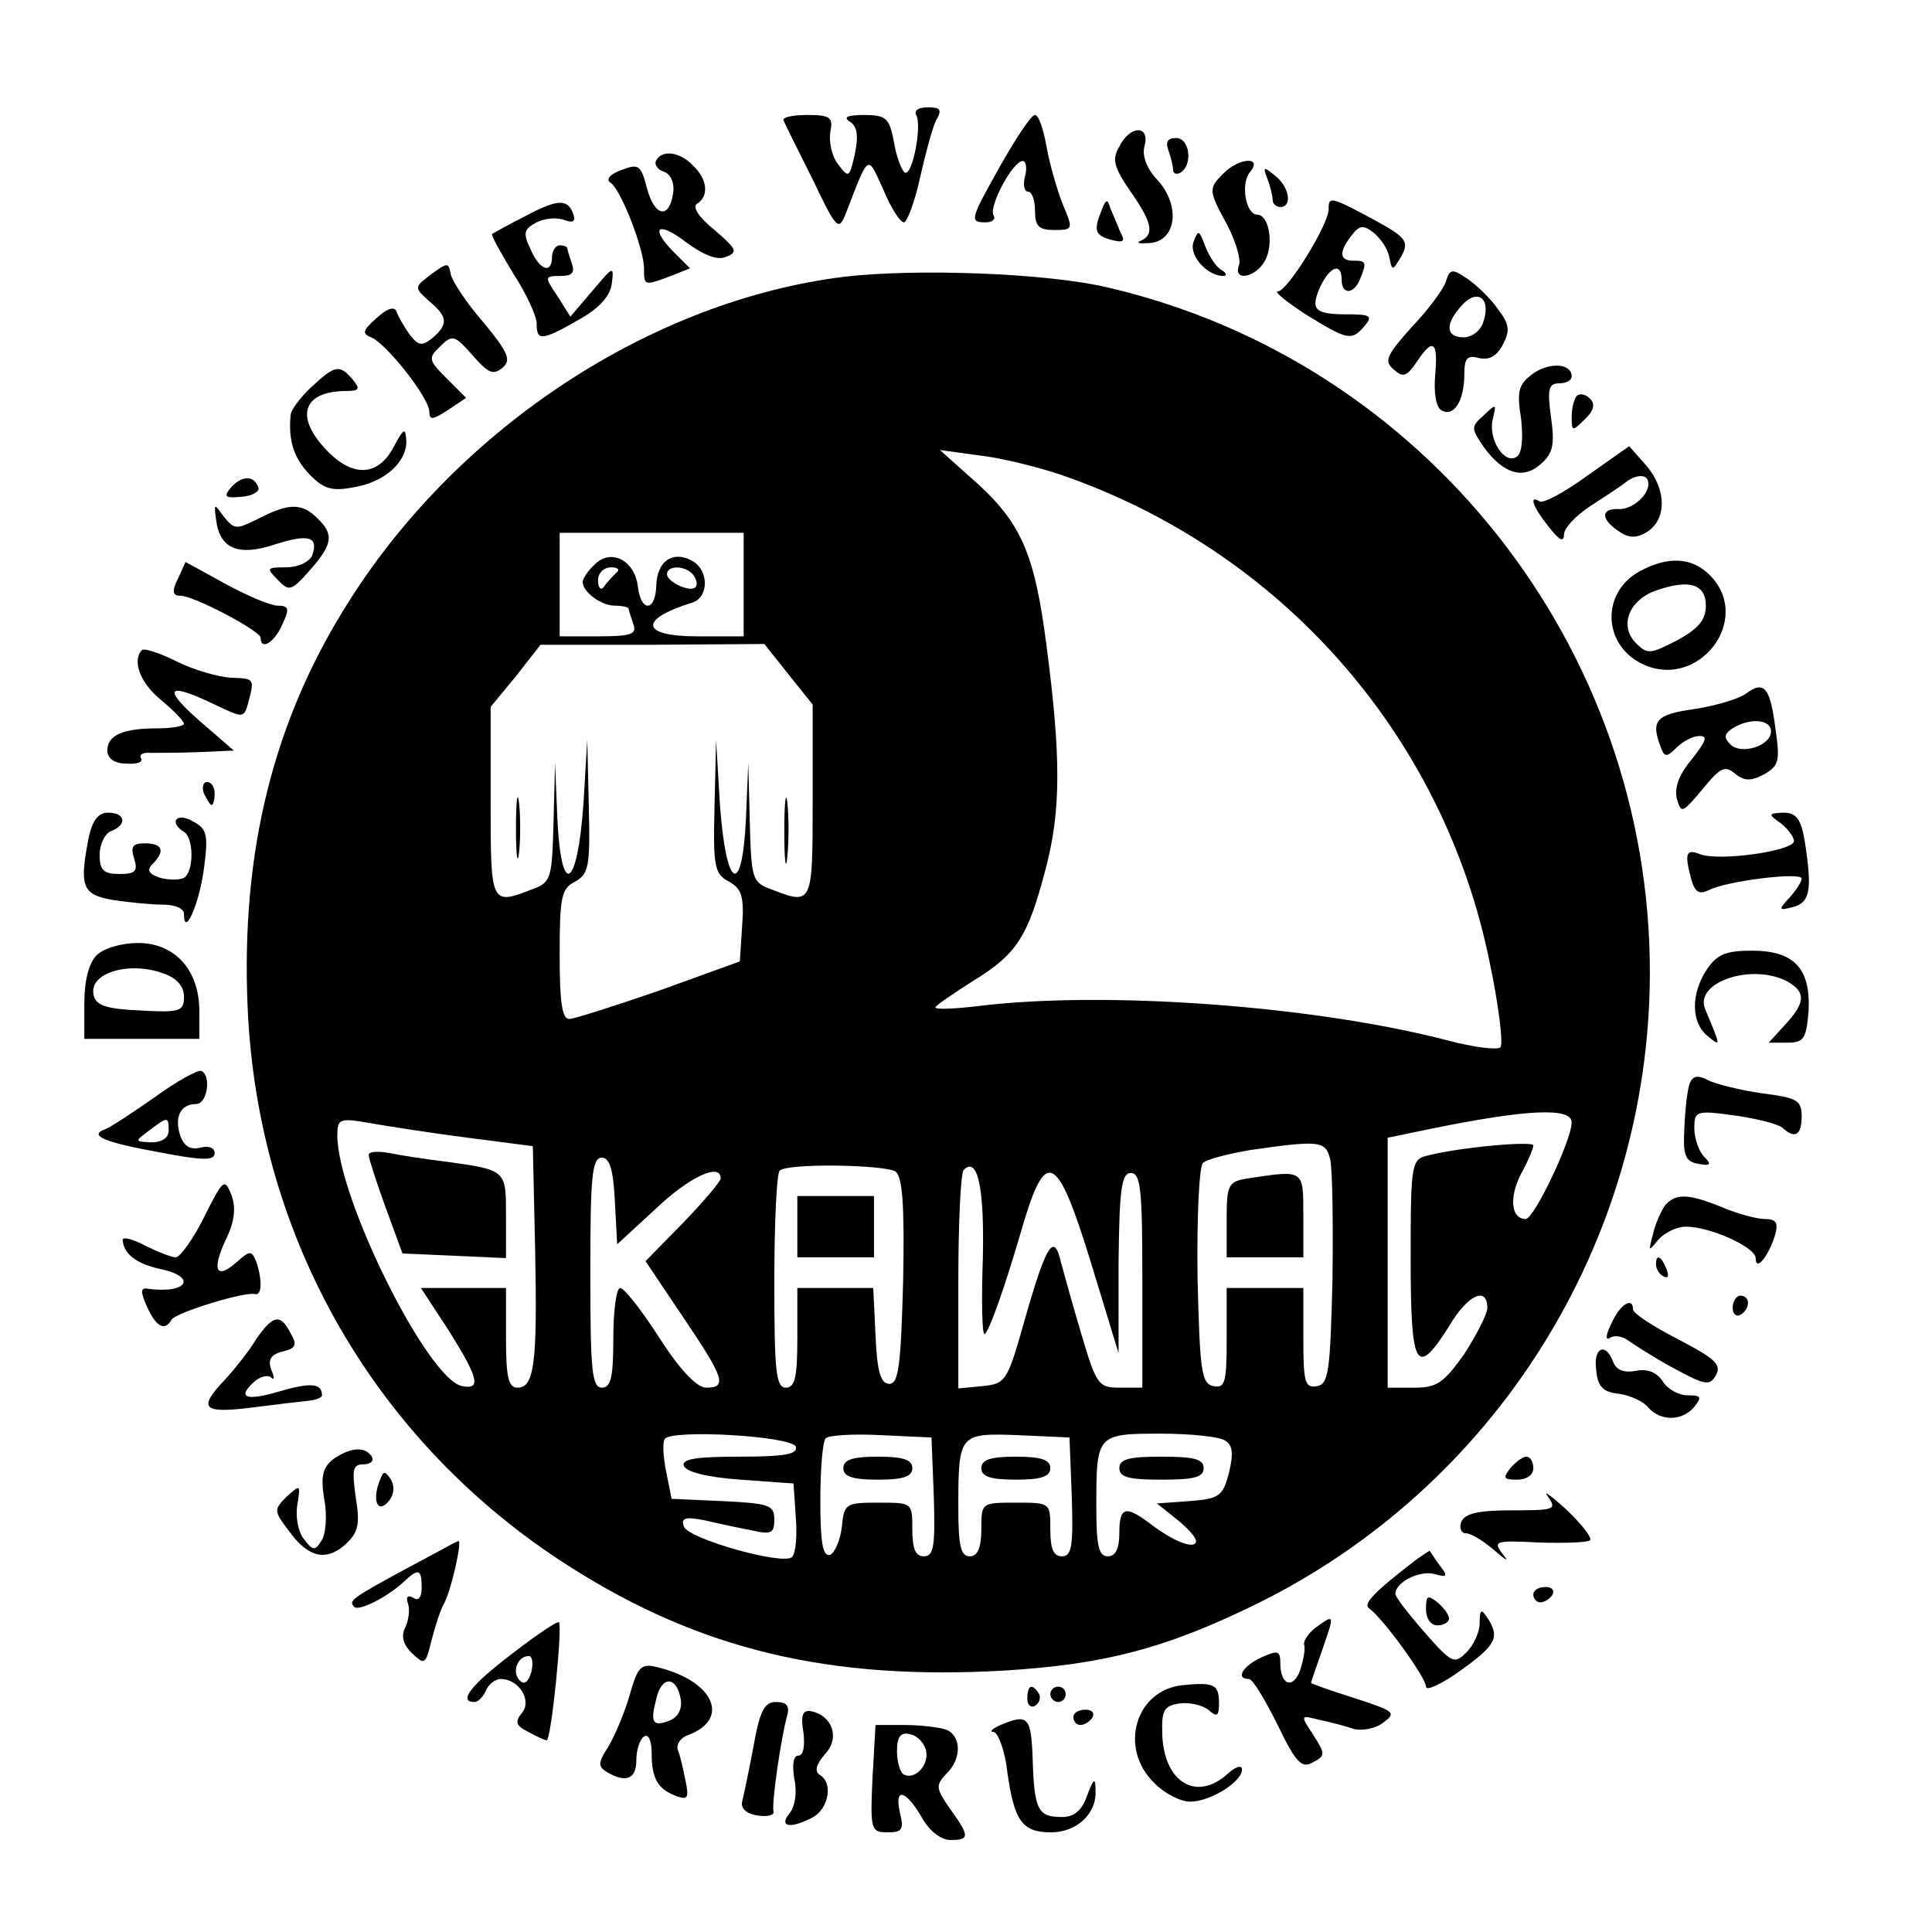 <?xml version="1.0" standalone="no"?>
<!DOCTYPE svg PUBLIC "-//W3C//DTD SVG 20010904//EN"
 "http://www.w3.org/TR/2001/REC-SVG-20010904/DTD/svg10.dtd">
<svg version="1.0" xmlns="http://www.w3.org/2000/svg"
 width="252pt" height="252pt" viewBox="0 0 252 252"
 preserveAspectRatio="xMidYMid meet">

<g transform="translate(0,252) scale(0.1,-0.1)"
fill="#000000" stroke="none">
<path d="M1195 2370 c8 -13 -5 -81 -15 -75 -4 3 -11 21 -14 40 -6 31 -10 35
-39 35 -22 0 -28 -3 -18 -9 9 -6 11 -18 6 -42 -7 -31 -8 -32 -22 -13 -8 10
-12 29 -10 42 4 19 0 22 -30 22 -19 0 -33 -3 -31 -7 2 -5 19 -39 38 -77 31
-65 34 -68 43 -45 31 80 28 78 49 32 10 -24 22 -43 27 -43 4 0 14 26 21 58 7
31 16 65 21 75 8 14 6 17 -11 17 -12 0 -18 -4 -15 -10z"/>
<path d="M1306 2306 c-41 -73 -42 -76 -20 -76 8 0 13 4 10 9 -7 11 25 71 38
71 4 0 6 -9 3 -20 -3 -11 -1 -20 4 -20 5 0 9 -11 9 -25 0 -20 5 -25 25 -25 25
0 25 1 11 34 -7 18 -17 52 -21 75 -4 22 -10 41 -15 41 -5 0 -24 -29 -44 -64z"/>
<path d="M1460 2329 c-10 -17 -7 -27 14 -58 29 -41 32 -57 14 -65 -7 -3 -2 -4
12 -3 35 3 40 50 9 83 -13 14 -20 31 -16 44 7 27 -19 27 -33 -1z"/>
<path d="M1524 2324 c3 -9 6 -20 6 -25 0 -6 5 -7 10 -4 16 10 12 45 -6 45 -11
0 -14 -5 -10 -16z"/>
<path d="M856 2311 c-3 -5 1 -12 10 -15 9 -3 14 -15 12 -28 -5 -34 -24 -31
-34 6 -8 31 -11 33 -34 24 -14 -5 -20 -12 -14 -16 14 -9 44 -87 44 -112 0 -23
0 -23 35 -10 l25 10 -20 20 c-33 33 -23 43 15 14 23 -17 41 -24 52 -19 16 6
14 10 -15 35 -21 17 -29 30 -23 34 16 10 14 32 -5 50 -17 18 -40 21 -48 7z"/>
<path d="M1596 2294 c-20 -20 -20 -22 5 -68 11 -21 18 -45 15 -52 -8 -22 22
-16 34 6 12 22 5 60 -10 60 -15 0 -22 40 -10 55 18 21 -13 20 -34 -1z"/>
<path d="M1653 2287 c4 -10 7 -23 7 -28 0 -5 5 -9 10 -9 16 0 12 26 -7 41 -15
12 -16 12 -10 -4z"/>
<path d="M685 2238 c-22 -11 -41 -22 -43 -23 -2 -2 11 -24 27 -51 17 -26 31
-56 31 -66 0 -23 6 -23 55 5 27 15 41 31 43 47 3 24 2 23 -25 -9 l-29 -34 -17
27 c-17 25 -17 26 4 26 15 0 19 4 15 16 -3 9 -6 18 -6 20 0 2 -4 4 -10 4 -5 0
-10 -7 -10 -15 0 -23 -16 -18 -28 10 -10 21 -9 26 8 35 10 5 26 7 36 3 11 -4
15 -2 12 7 -7 21 -20 21 -63 -2z"/>
<path d="M1437 2246 c-11 -27 -9 -33 13 -39 16 -4 18 -2 11 11 -4 10 -10 24
-13 31 -3 12 -6 11 -11 -3z"/>
<path d="M1733 2247 c0 -20 -54 -107 -66 -107 -6 0 10 -13 36 -30 55 -34 60
-35 77 -15 11 13 7 15 -22 15 -44 0 -49 6 -36 36 13 27 28 32 28 9 0 -20 16
-19 24 1 9 22 8 24 -9 24 -18 0 -19 11 -2 33 10 13 15 14 28 4 9 -7 19 -21 21
-32 4 -19 4 -19 16 1 10 19 7 24 -37 48 -56 30 -58 30 -58 13z"/>
<path d="M1557 2205 c-7 -17 16 -44 38 -45 6 0 5 4 -2 8 -7 4 -16 18 -21 31
-8 21 -9 22 -15 6z"/>
<path d="M562 2162 c-22 -17 -22 -17 -2 -35 24 -20 25 -30 4 -48 -14 -11 -18
-10 -30 5 -7 10 -15 24 -17 30 -3 7 -13 3 -26 -9 -18 -16 -19 -20 -7 -25 19
-7 76 -79 76 -97 0 -11 4 -11 24 2 l24 16 -25 25 c-24 24 -25 27 -9 42 16 16
19 15 42 -11 20 -23 27 -27 39 -17 12 10 9 19 -24 59 -22 25 -41 54 -43 63 -3
16 -4 16 -26 0z"/>
<path d="M1101 2159 c-250 -31 -501 -195 -645 -422 -99 -155 -142 -327 -133
-531 13 -301 167 -569 421 -730 170 -108 338 -148 566 -135 129 8 208 28 325
85 315 153 516 473 517 824 1 426 -294 799 -707 895 -80 19 -250 25 -344 14z
m282 -258 c288 -99 500 -340 560 -636 12 -57 18 -107 14 -111 -4 -4 -35 0 -69
9 -173 45 -444 65 -610 45 -32 -4 -58 -5 -58 -2 0 2 23 18 50 35 57 35 71 58
94 146 20 76 20 146 1 291 -16 124 -34 163 -101 221 l-38 34 51 -7 c28 -3 76
-15 106 -25z m-413 -143 l0 -68 -61 0 c-73 0 -77 22 -6 44 22 7 22 43 -1 55
-25 13 -45 -1 -46 -33 -1 -34 -20 -35 -24 -1 -4 34 -35 50 -56 29 -9 -8 -16
-19 -16 -23 0 -13 24 -31 42 -31 10 0 18 -2 18 -4 0 -2 3 -11 6 -20 5 -13 -2
-16 -45 -16 l-51 0 0 68 0 67 120 0 120 0 0 -67z m-166 15 c-5 -5 -12 -12 -16
-18 -4 -6 -8 -2 -8 8 0 9 7 17 17 17 9 0 12 -3 7 -7z m101 -4 c4 -6 5 -12 2
-15 -7 -7 -37 7 -37 17 0 13 27 11 35 -2z m123 -128 l32 -40 0 -125 c0 -136 0
-137 -54 -116 -25 9 -26 14 -28 87 l-2 78 -3 -73 c-5 -104 -26 -92 -34 19 l-5
84 -2 -87 c-2 -79 0 -88 19 -98 16 -9 20 -19 17 -58 l-3 -46 -105 -38 c-58
-20 -111 -37 -117 -37 -10 -1 -13 22 -13 84 0 74 2 86 20 95 18 10 20 20 18
98 l-2 87 -5 -84 c-8 -111 -29 -123 -34 -19 l-3 73 -2 -78 c-2 -73 -3 -78 -28
-87 -54 -21 -54 -20 -54 114 l0 124 33 40 32 41 146 0 146 1 31 -39z m1022
-585 c0 -23 -49 -126 -60 -126 -19 0 -22 28 -6 59 9 16 16 33 16 37 0 6 -93
-2 -137 -13 -22 -5 -23 -9 -23 -134 0 -144 7 -157 50 -89 24 41 50 53 50 24 0
-8 -14 -35 -30 -60 -27 -38 -36 -44 -65 -44 l-35 0 0 163 0 163 58 12 c123 25
182 28 182 8z m-1440 -20 l85 -11 3 -135 c3 -148 -1 -180 -23 -180 -12 0 -15
14 -15 65 l0 65 -55 0 -56 0 36 -55 c39 -62 43 -78 18 -73 -45 8 -163 246
-163 327 0 22 3 23 43 16 23 -4 80 -13 127 -19z m1125 -28 c3 -13 4 -84 3
-158 -3 -119 -5 -135 -20 -138 -16 -3 -18 5 -18 62 l0 66 -50 0 -50 0 0 -66
c0 -57 -2 -65 -17 -62 -16 3 -18 19 -21 142 -1 77 2 144 7 149 5 5 33 12 62
17 91 13 98 12 104 -12z m-933 -55 l3 -56 50 46 c44 42 85 61 85 40 0 -4 -22
-30 -49 -58 l-49 -50 49 -73 c54 -80 58 -92 30 -92 -12 0 -34 23 -61 65 -23
36 -46 65 -51 65 -5 0 -9 -29 -9 -65 0 -51 -3 -65 -15 -65 -13 0 -15 23 -15
150 0 124 2 150 15 150 10 0 15 -15 17 -57z m366 39 c9 -7 12 -42 10 -143 -3
-111 -6 -134 -18 -134 -11 0 -16 15 -18 63 l-3 62 -49 0 -50 0 0 -65 c0 -51
-3 -65 -15 -65 -13 0 -15 22 -15 138 0 76 3 142 7 145 9 10 135 8 151 -1z
m114 -112 c-2 -55 -1 -100 2 -100 5 0 26 58 52 148 29 95 44 85 87 -55 l36
-118 0 118 c1 97 4 117 16 117 13 0 15 -22 15 -140 l0 -140 -30 0 c-27 0 -30
4 -49 68 -11 37 -23 80 -27 95 -9 40 -19 25 -47 -73 -23 -82 -25 -85 -56 -88
l-31 -3 0 139 c0 76 3 142 7 146 18 18 27 -22 25 -114z m-244 -247 c3 -10 -16
-13 -73 -13 -57 0 -76 -3 -73 -12 3 -8 31 -15 74 -18 l69 -5 3 -44 c2 -24 0
-47 -5 -52 -12 -11 -136 24 -141 40 -4 11 2 13 27 8 17 -4 45 -10 61 -13 26
-6 30 -4 30 14 0 19 -7 21 -67 24 l-67 3 -7 35 c-4 19 -5 38 -2 43 8 13 166 4
171 -10z m180 -65 c2 -65 0 -78 -13 -78 -11 0 -15 10 -15 35 0 35 0 35 -44 35
-43 0 -45 -1 -48 -32 -2 -17 -9 -33 -15 -36 -10 -3 -13 16 -13 71 0 40 3 77 7
81 4 4 37 6 73 4 l65 -3 3 -77z m180 0 c2 -65 0 -78 -13 -78 -11 0 -15 10 -15
35 0 35 0 35 -45 35 -45 0 -45 0 -45 -35 0 -24 -5 -35 -15 -35 -12 0 -15 14
-15 64 0 96 1 97 79 94 l66 -3 3 -77z m200 73 c10 -6 11 -17 5 -42 -8 -31 -13
-34 -52 -37 l-42 -3 25 -20 c14 -11 26 -24 26 -29 0 -12 -29 -1 -59 22 -33 25
-41 23 -41 -12 0 -20 -5 -30 -15 -30 -12 0 -15 14 -15 64 0 95 0 96 84 96 39
0 77 -4 84 -9z"/>
<path d="M673 1440 c0 -36 2 -50 4 -32 2 17 2 47 0 65 -2 17 -4 3 -4 -33z"/>
<path d="M1023 1435 c0 -38 2 -53 4 -32 2 20 2 52 0 70 -2 17 -4 1 -4 -38z"/>
<path d="M481 1013 c0 -4 10 -35 22 -68 l22 -60 68 -3 67 -3 0 55 c0 60 1 60
-80 71 -25 3 -57 8 -72 11 -16 3 -28 2 -27 -3z"/>
<path d="M1628 983 c-26 -4 -28 -8 -28 -54 l0 -49 50 0 50 0 0 55 c0 60 1 59
-72 48z"/>
<path d="M1040 920 l0 -40 50 0 50 0 0 40 0 40 -50 0 -50 0 0 -40z"/>
<path d="M1100 605 c0 -11 12 -15 45 -15 33 0 45 4 45 15 0 11 -12 15 -45 15
-33 0 -45 -4 -45 -15z"/>
<path d="M1280 605 c0 -11 12 -15 45 -15 33 0 45 4 45 15 0 11 -12 15 -45 15
-33 0 -45 -4 -45 -15z"/>
<path d="M1460 605 c0 -12 13 -15 55 -15 42 0 55 3 55 15 0 12 -13 15 -55 15
-42 0 -55 -3 -55 -15z"/>
<path d="M1886 2153 c-3 -10 -23 -37 -45 -60 -33 -37 -36 -44 -23 -55 12 -11
17 -9 30 10 21 32 28 27 24 -17 -2 -23 1 -42 8 -46 16 -10 30 12 30 47 0 21 4
25 19 21 13 -3 23 2 31 17 10 19 9 27 -7 48 -10 14 -28 31 -40 39 -19 13 -22
12 -27 -4z m49 -52 c-3 -12 -15 -21 -26 -21 -23 0 -25 17 -2 42 20 22 38 9 28
-21z"/>
<path d="M2000 2033 c-19 -14 -22 -22 -16 -59 3 -27 1 -46 -6 -50 -16 -10 -37
23 -31 49 5 21 5 21 -12 5 -17 -15 -16 -17 1 -42 25 -34 51 -42 74 -21 16 14
18 26 13 61 -5 37 -3 44 11 44 9 0 16 4 16 9 0 17 -28 19 -50 4z"/>
<path d="M406 2015 c-14 -13 -27 -30 -27 -37 -3 -32 4 -55 24 -76 18 -19 29
-23 56 -18 41 6 71 32 71 60 -1 19 -3 18 -16 -6 -21 -41 -56 -41 -91 -2 -39
43 -26 74 29 74 17 0 18 3 8 15 -17 20 -23 19 -54 -10z"/>
<path d="M2057 2004 c-4 -4 -7 -17 -7 -28 0 -19 1 -19 17 -3 12 11 14 20 7 27
-6 6 -13 7 -17 4z"/>
<path d="M2071 1900 c-30 -22 -58 -37 -63 -34 -14 9 -9 -7 12 -33 14 -18 20
-21 20 -10 0 8 15 24 33 36 17 11 40 26 49 33 9 7 20 9 25 5 12 -13 -13 -42
-36 -41 -24 1 -23 -14 2 -30 12 -8 22 -8 35 0 26 16 26 55 0 86 l-23 26 -54
-38z"/>
<path d="M302 1885 c-11 -13 -9 -15 13 -13 14 1 24 7 22 12 -5 16 -21 16 -35
1z"/>
<path d="M282 1841 c5 -37 29 -47 77 -31 44 14 57 10 48 -15 -4 -8 -18 -15
-34 -15 -25 0 -26 -1 -11 -16 15 -16 18 -15 42 12 30 34 32 47 10 68 -20 20
-37 20 -76 0 -30 -15 -32 -15 -46 2 -13 18 -13 18 -10 -5z"/>
<path d="M232 1765 c-8 -16 -7 -22 3 -22 18 0 105 -46 105 -55 0 -17 18 -6 28
17 10 21 9 25 -6 25 -9 0 -40 13 -69 29 l-51 28 -10 -22z"/>
<path d="M2139 1775 c-50 -27 -49 -94 1 -120 74 -38 148 57 90 115 -23 23 -54
25 -91 5z m86 -45 c0 -19 -10 -30 -37 -45 -35 -18 -39 -19 -54 -4 -22 22 -10
55 24 68 44 16 67 10 67 -19z"/>
<path d="M185 1672 c-13 -14 -2 -43 25 -65 17 -14 30 -28 30 -31 0 -3 -15 -6
-34 -6 -46 0 -66 -9 -66 -29 0 -10 9 -17 25 -17 14 -1 22 2 19 7 -3 5 3 8 13
7 10 0 38 0 63 1 l45 2 -45 39 c-49 43 -42 51 20 21 38 -18 38 -18 44 3 8 31
8 31 -23 32 -16 1 -48 10 -70 21 -22 11 -43 18 -46 15z"/>
<path d="M2277 1615 c-10 -7 -41 -16 -68 -20 -49 -7 -56 -15 -43 -49 5 -14 8
-14 21 -1 8 8 21 15 30 15 11 0 8 -7 -10 -30 -17 -20 -23 -37 -20 -51 6 -21 7
-20 34 12 23 28 29 31 42 20 12 -10 21 -10 38 -1 19 11 21 17 15 58 -7 56 -15
65 -39 47z m33 -49 c0 -19 -39 -31 -53 -17 -9 9 -8 14 3 21 22 14 50 12 50 -4z"/>
<path d="M266 1485 c4 -8 8 -15 10 -15 2 0 4 7 4 15 0 8 -4 15 -10 15 -5 0 -7
-7 -4 -15z"/>
<path d="M116 1429 c-13 -66 -9 -76 32 -83 20 -3 49 -6 65 -6 15 0 27 -5 27
-12 0 -32 20 13 26 59 6 45 4 52 -15 62 -21 12 -31 -2 -11 -14 13 -8 13 -52 0
-60 -6 -3 -20 -3 -31 0 -15 5 -18 10 -10 18 17 17 13 27 -10 27 -16 0 -19 -4
-14 -20 5 -16 2 -20 -19 -20 -21 0 -26 5 -26 25 0 14 7 28 15 31 21 8 19 24
-4 24 -13 0 -20 -10 -25 -31z"/>
<path d="M2323 1446 c9 -7 17 -18 17 -23 0 -13 -99 -27 -123 -17 -18 7 -20 1
-11 -33 5 -17 10 -20 23 -14 23 12 121 24 121 15 0 -4 -7 -15 -16 -25 -15 -16
-14 -17 5 -12 22 6 25 22 15 86 -5 29 -11 37 -28 37 -20 -1 -20 -2 -3 -14z"/>
<path d="M126 1274 c-10 -10 -16 -33 -16 -62 l0 -47 75 0 75 0 0 36 c0 54 -32
89 -80 89 -22 0 -45 -7 -54 -16z m88 -24 c17 -6 26 -17 26 -30 0 -19 -5 -21
-57 -18 -46 2 -59 7 -61 21 -6 28 47 44 92 27z"/>
<path d="M2226 1255 c-21 -32 -20 -69 1 -86 18 -15 18 -15 -3 35 -14 35 61 60
107 36 25 -14 24 -28 -3 -57 l-21 -23 24 0 c22 0 25 5 28 41 3 56 -19 79 -74
79 -34 0 -46 -5 -59 -25z"/>
<path d="M202 1089 c-30 -21 -59 -40 -65 -42 -22 -8 -1 -17 71 -30 57 -11 72
-11 72 -1 0 7 -8 10 -19 7 -13 -3 -21 2 -26 16 -8 25 1 41 21 41 14 0 20 36 7
43 -5 2 -32 -13 -61 -34z m18 -44 c0 -9 -9 -15 -22 -15 -22 1 -23 1 -4 15 25
19 26 19 26 0z"/>
<path d="M2204 1107 c-3 -8 -6 -33 -7 -58 -2 -36 1 -44 18 -47 16 -3 18 -1 8
9 -7 7 -13 24 -13 37 0 23 2 24 53 17 28 -4 56 -11 62 -16 16 -15 25 -10 25
15 0 21 -6 24 -52 30 -28 4 -60 12 -70 17 -13 7 -20 6 -24 -4z"/>
<path d="M266 932 c-14 -28 -31 -52 -37 -52 -5 0 -23 7 -39 15 -17 9 -30 12
-30 8 1 -18 17 -31 48 -38 50 -10 37 -33 -15 -26 -10 2 -10 -4 -1 -24 12 -26
23 -32 32 -16 6 9 96 37 109 33 9 -2 9 20 1 43 -6 14 -8 14 -25 -1 -27 -24
-33 -11 -15 28 12 24 14 42 8 59 -9 23 -11 21 -36 -29z"/>
<path d="M2172 948 c-5 -7 -13 -24 -16 -38 -6 -23 -6 -23 7 -7 8 9 24 17 36
17 32 0 91 -27 91 -41 0 -18 16 1 25 29 5 17 2 22 -13 22 -11 0 -36 7 -55 15
-44 18 -61 19 -75 3z"/>
<path d="M2160 871 c0 -6 4 -13 10 -16 6 -3 7 1 4 9 -7 18 -14 21 -14 7z"/>
<path d="M2260 814 c0 -8 5 -12 10 -9 6 3 10 10 10 16 0 5 -4 9 -10 9 -5 0
-10 -7 -10 -16z"/>
<path d="M2102 794 c-8 -16 -8 -23 -2 -19 6 4 16 2 23 -3 7 -5 33 -22 59 -36
42 -23 48 -24 56 -10 8 14 -1 22 -49 47 -33 17 -59 34 -59 39 0 17 -17 7 -28
-18z"/>
<path d="M334 773 c-9 -15 -28 -39 -41 -53 -35 -37 -29 -44 35 -36 31 4 65 8
75 9 9 1 17 4 17 7 0 16 -15 17 -56 5 -44 -13 -56 -8 -31 14 8 6 17 8 21 4 4
-4 4 1 0 10 -5 13 -1 20 14 24 18 4 20 9 11 24 -13 26 -23 24 -45 -8z"/>
<path d="M2082 733 c2 -22 9 -29 30 -31 14 -2 32 -10 38 -18 16 -18 44 -18 60
1 10 13 9 15 -9 15 -11 0 -26 8 -32 18 -8 12 -20 17 -35 14 -16 -3 -26 1 -30
12 -10 26 -26 18 -22 -11z"/>
<path d="M435 617 c-14 -11 -17 -22 -12 -53 4 -21 2 -46 -4 -54 -8 -13 -11
-13 -23 3 -7 9 -11 29 -8 45 4 26 4 26 -14 10 -17 -17 -17 -19 3 -45 25 -35
49 -40 74 -17 16 15 19 25 13 61 -5 36 -4 43 10 43 10 0 14 5 11 10 -9 14 -28
12 -50 -3z"/>
<path d="M1970 605 c-10 -13 -9 -15 9 -15 12 0 21 6 21 15 0 8 -4 15 -9 15 -5
0 -14 -7 -21 -15z"/>
<path d="M495 588 c-10 -26 -2 -43 12 -26 7 8 8 19 3 28 -8 12 -10 12 -15 -2z"/>
<path d="M2019 568 c12 -17 9 -18 -47 -18 -44 0 -61 -4 -66 -15 -3 -8 0 -15 6
-15 7 0 23 -10 37 -22 16 -14 20 -16 11 -5 -13 17 -10 18 48 15 33 -1 63 0 66
3 3 3 -11 21 -31 40 -21 19 -31 26 -24 17z"/>
<path d="M530 474 c-74 -40 -75 -42 -68 -50 6 -6 44 13 66 34 18 17 22 15 22
-9 0 -12 -4 -18 -11 -13 -7 4 -10 1 -7 -7 3 -8 1 -22 -3 -31 -6 -11 -4 -22 8
-34 17 -16 18 -16 26 17 5 19 12 41 17 49 9 18 23 80 18 80 -2 0 -32 -17 -68
-36z"/>
<path d="M1849 487 c-56 -43 -72 -59 -63 -65 18 -13 74 -90 74 -102 0 -6 20 3
45 21 46 33 52 43 35 69 -8 12 -10 11 -10 -7 0 -12 -8 -29 -17 -38 -16 -16
-19 -15 -55 26 -21 24 -38 46 -38 50 0 15 31 31 51 26 17 -5 18 -3 7 11 -7 9
-12 18 -13 19 0 1 -7 -4 -16 -10z"/>
<path d="M2000 440 c0 -5 4 -10 9 -10 6 0 13 5 16 10 3 6 -1 10 -9 10 -9 0
-16 -4 -16 -10z"/>
<path d="M1860 421 c0 -12 6 -21 15 -21 8 0 15 4 15 9 0 5 -7 14 -15 21 -13
10 -15 9 -15 -9z"/>
<path d="M668 363 c-54 -41 -71 -63 -49 -63 5 0 11 7 15 15 3 8 12 15 19 15
24 0 41 -28 28 -44 -10 -12 -8 -17 8 -25 11 -6 22 -11 24 -11 6 0 21 150 16
154 -2 2 -30 -17 -61 -41z m25 -24 c-4 -13 -9 -17 -15 -11 -11 11 -3 32 12 32
4 0 6 -9 3 -21z"/>
<path d="M1716 397 c-9 -7 -16 -17 -15 -22 2 -6 -1 -20 -5 -33 -9 -26 -26 -20
-26 8 0 17 -3 18 -25 8 -24 -11 -34 -28 -16 -28 5 0 21 -27 37 -59 24 -50 32
-58 46 -50 17 9 17 11 1 36 -17 26 -17 26 7 20 14 -3 34 -8 45 -12 11 -3 29 0
39 8 18 13 15 15 -37 32 -32 10 -57 19 -57 20 0 1 7 21 15 44 16 46 16 46 -9
28z"/>
<path d="M821 308 c-7 -24 -20 -54 -28 -67 -13 -20 -13 -25 -2 -32 25 -15 39
-10 39 15 0 14 5 28 10 31 6 4 10 -6 10 -22 0 -33 8 -47 33 -56 14 -5 16 -2
11 21 -3 15 -7 33 -10 40 -2 7 4 16 14 19 55 21 33 70 -39 88 -23 6 -27 2 -38
-37z m67 -5 c2 -12 -4 -23 -14 -27 -23 -9 -26 -3 -18 28 7 31 27 30 32 -1z"/>
<path d="M1543 322 c-62 -6 -84 -82 -38 -127 13 -14 35 -25 47 -25 27 0 68 26
68 42 0 6 -8 4 -18 -5 -41 -38 -84 -12 -86 51 -1 31 2 37 22 40 13 2 30 -2 38
-8 11 -10 14 -9 14 8 0 25 -6 28 -47 24z"/>
<path d="M1340 304 c0 -8 5 -12 10 -9 6 4 8 11 5 16 -9 14 -15 11 -15 -7z"/>
<path d="M1370 310 c0 -5 5 -10 10 -10 6 0 10 5 10 10 0 6 -4 10 -10 10 -5 0
-10 -4 -10 -10z"/>
<path d="M983 243 c-6 -32 -13 -65 -15 -73 -2 -9 6 -16 20 -18 12 -2 22 0 21
5 -3 9 10 99 18 126 3 12 -1 17 -15 17 -15 0 -21 -12 -29 -57z"/>
<path d="M1048 260 c2 -18 0 -30 -7 -30 -6 0 -8 -11 -5 -30 4 -18 1 -36 -6
-45 -15 -18 1 -21 31 -5 20 12 26 45 8 55 -7 5 -4 14 7 27 20 21 10 50 -18 56
-11 2 -14 -5 -10 -28z"/>
<path d="M1400 280 c0 -5 4 -10 9 -10 6 0 13 5 16 10 3 6 -1 10 -9 10 -9 0
-16 -4 -16 -10z"/>
<path d="M1305 270 c-11 -5 -15 -9 -9 -9 6 -1 15 -25 18 -53 9 -63 19 -78 57
-78 33 0 59 24 58 53 0 19 -2 19 -11 -5 -7 -20 -17 -28 -33 -28 -31 0 -36 9
-38 75 -2 56 -6 60 -42 45z"/>
<path d="M1138 200 c-3 -67 -2 -70 20 -70 19 0 21 4 16 25 -8 34 7 31 28 -5
10 -18 25 -30 38 -30 25 0 25 5 -1 41 -18 26 -19 30 -5 45 21 20 20 50 0 58
-9 3 -33 6 -54 6 l-38 0 -4 -70z m70 36 c4 -19 -16 -39 -30 -30 -4 3 -8 16 -8
30 0 19 5 25 17 22 10 -2 19 -12 21 -22z"/>
</g>
</svg>
